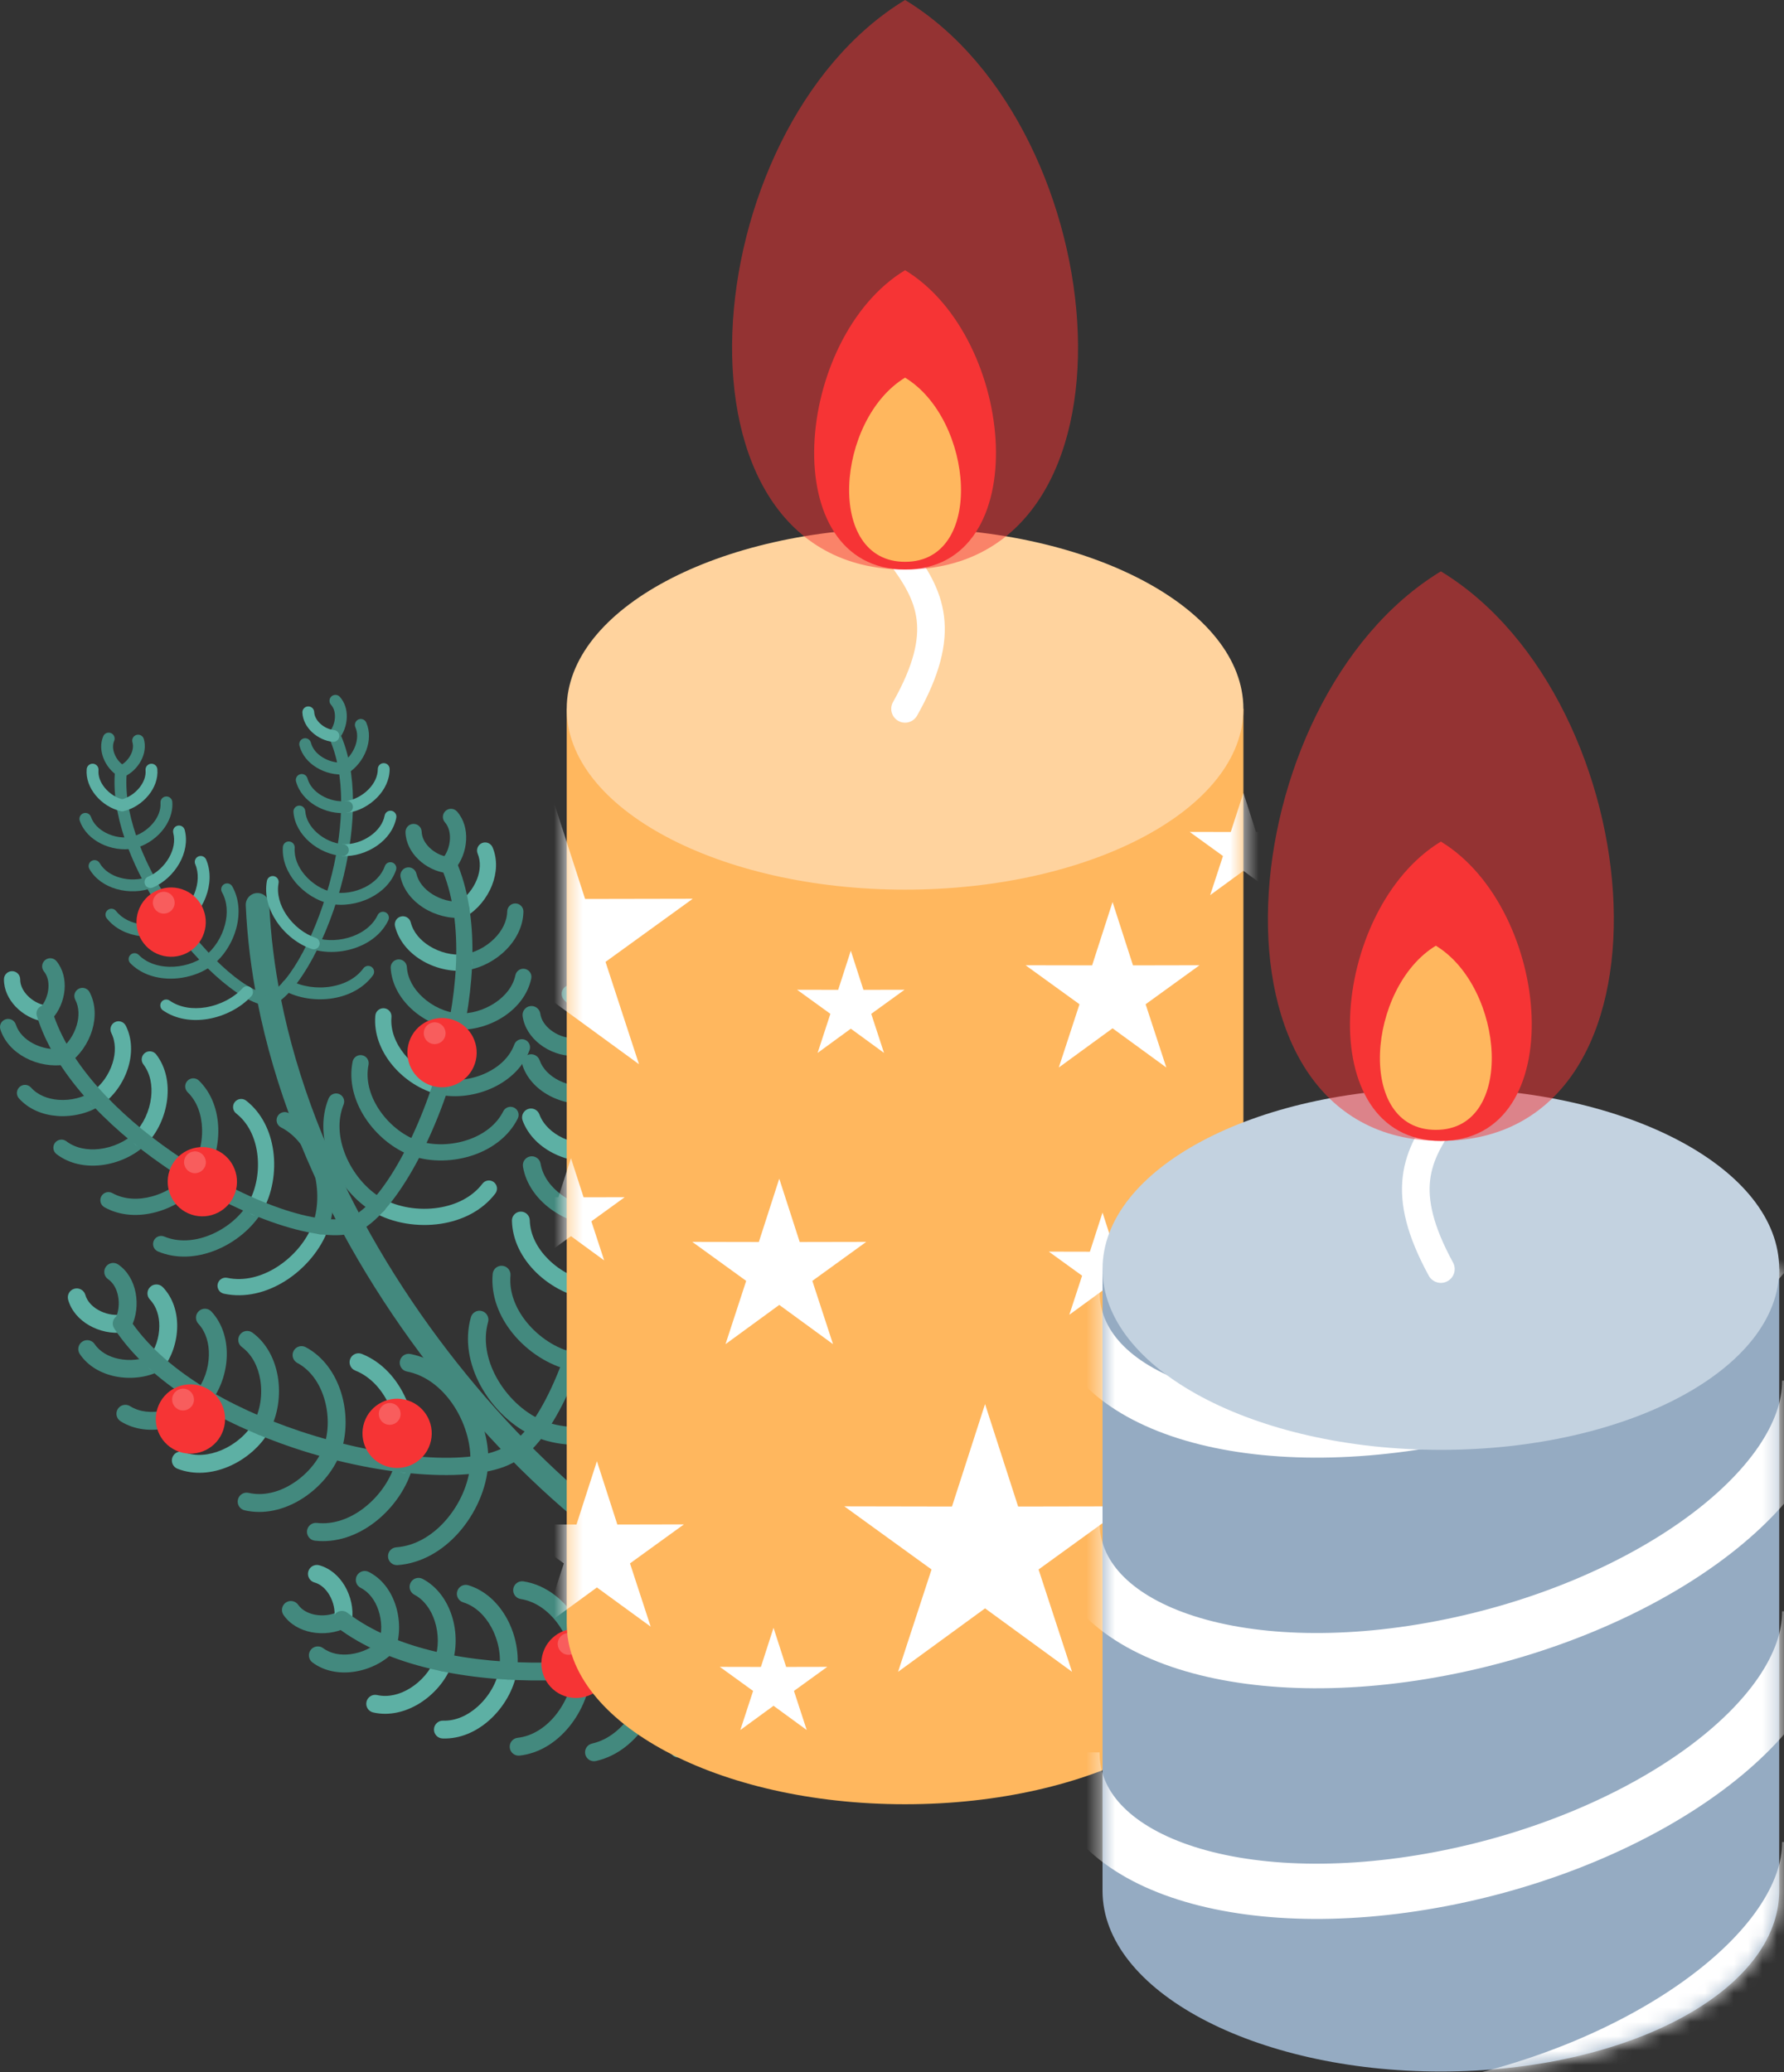 <?xml version="1.0" encoding="UTF-8"?> <svg xmlns="http://www.w3.org/2000/svg" width="124" height="144" viewBox="0 0 124 144" fill="none"><rect x="0" y="0" width="124" height="144" fill="#333333" stroke="none"/><path fill-rule="evenodd" clip-rule="evenodd" d="M57.424 111.631C57.868 111.543 58.299 111.832 58.386 112.276C58.473 112.72 58.185 113.151 57.741 113.238C57.353 113.315 56.942 113.362 56.513 113.382C50.875 113.637 42.346 108.624 34.68 100.56C27.076 92.561 20.255 81.529 17.906 69.662C17.467 67.444 17.184 65.19 17.081 62.915C17.061 62.464 17.41 62.081 17.861 62.061C18.312 62.041 18.695 62.39 18.715 62.841C18.813 65.021 19.087 67.193 19.512 69.344C21.796 80.882 28.446 91.626 35.862 99.428C43.217 107.165 51.255 111.982 56.438 111.748C56.777 111.733 57.106 111.694 57.424 111.631Z" fill="#43897E"></path><path fill-rule="evenodd" clip-rule="evenodd" d="M50.793 112.909C50.921 113.227 50.767 113.59 50.448 113.718C50.129 113.846 49.767 113.692 49.639 113.373C49.181 112.23 48.213 111.149 47.035 110.469C45.993 109.867 44.795 109.587 43.662 109.871C43.329 109.955 42.991 109.754 42.907 109.421C42.823 109.089 43.024 108.75 43.357 108.666C44.83 108.297 46.353 108.642 47.656 109.394C49.07 110.211 50.237 111.519 50.793 112.909Z" fill="#5DB0A4"></path><path fill-rule="evenodd" clip-rule="evenodd" d="M49.851 113.751C49.759 113.42 49.953 113.078 50.283 112.986C50.614 112.894 50.956 113.088 51.047 113.418C51.492 115.003 51.35 116.923 50.662 118.581C50.03 120.106 48.935 121.423 47.406 122.085C47.091 122.22 46.726 122.075 46.591 121.76C46.456 121.445 46.601 121.08 46.916 120.945C48.121 120.423 48.997 119.354 49.515 118.106C50.1 116.698 50.224 115.078 49.851 113.751Z" fill="#5DB0A4"></path><path fill-rule="evenodd" clip-rule="evenodd" d="M44.903 115.346C44.872 115.004 45.124 114.701 45.466 114.67C45.808 114.639 46.111 114.891 46.142 115.233C46.273 116.727 45.823 118.422 44.929 119.789C44.107 121.048 42.904 122.042 41.421 122.378C41.086 122.453 40.754 122.242 40.679 121.907C40.605 121.572 40.815 121.24 41.15 121.165C42.288 120.907 43.231 120.115 43.889 119.107C44.635 117.969 45.011 116.57 44.903 115.346Z" fill="#43897E"></path><path fill-rule="evenodd" clip-rule="evenodd" d="M46.142 115.231C46.175 115.573 45.924 115.876 45.582 115.909C45.24 115.942 44.937 115.69 44.904 115.349C44.791 114.123 44.169 112.812 43.233 111.825C42.405 110.952 41.336 110.342 40.169 110.293C39.826 110.279 39.559 109.99 39.573 109.647C39.587 109.304 39.876 109.037 40.219 109.051C41.736 109.116 43.098 109.879 44.134 110.971C45.257 112.155 46.004 113.74 46.142 115.231Z" fill="#5DB0A4"></path><path fill-rule="evenodd" clip-rule="evenodd" d="M39.844 116.025C39.852 115.682 40.137 115.41 40.481 115.418C40.824 115.426 41.096 115.711 41.088 116.055C41.055 117.41 40.479 118.886 39.539 120.023C38.671 121.074 37.487 121.848 36.12 122C35.779 122.039 35.471 121.794 35.432 121.453C35.393 121.112 35.637 120.804 35.978 120.765C37.001 120.651 37.905 120.051 38.581 119.234C39.347 118.305 39.817 117.111 39.844 116.025Z" fill="#43897E"></path><path fill-rule="evenodd" clip-rule="evenodd" d="M41.087 116.052C41.08 116.395 40.796 116.668 40.453 116.661C40.11 116.654 39.837 116.371 39.844 116.027C39.865 114.941 39.449 113.728 38.723 112.766C38.084 111.919 37.209 111.28 36.194 111.121C35.855 111.068 35.623 110.751 35.676 110.412C35.728 110.073 36.046 109.841 36.385 109.894C37.746 110.106 38.896 110.932 39.717 112.019C40.604 113.196 41.114 114.696 41.087 116.052Z" fill="#43897E"></path><path fill-rule="evenodd" clip-rule="evenodd" d="M34.696 116C34.753 115.662 35.073 115.434 35.411 115.491C35.749 115.548 35.977 115.868 35.92 116.206C35.716 117.4 35.019 118.629 34.045 119.51C33.144 120.324 31.997 120.855 30.764 120.812C30.422 120.801 30.153 120.514 30.164 120.172C30.175 119.83 30.462 119.561 30.804 119.572C31.686 119.602 32.53 119.201 33.211 118.586C33.987 117.886 34.538 116.924 34.696 116Z" fill="#5DB0A4"></path><path fill-rule="evenodd" clip-rule="evenodd" d="M35.92 116.204C35.864 116.542 35.545 116.771 35.208 116.715C34.87 116.66 34.641 116.341 34.697 116.003C34.851 115.076 34.645 113.984 34.143 113.068C33.703 112.266 33.037 111.612 32.193 111.351C31.865 111.25 31.681 110.903 31.782 110.575C31.883 110.247 32.231 110.063 32.558 110.164C33.735 110.528 34.645 111.406 35.231 112.473C35.862 113.624 36.118 115.012 35.92 116.204Z" fill="#43897E"></path><path fill-rule="evenodd" clip-rule="evenodd" d="M30.214 115.31C30.333 114.989 30.691 114.825 31.013 114.944C31.335 115.064 31.498 115.421 31.379 115.743C30.991 116.781 30.153 117.766 29.125 118.393C28.172 118.973 27.046 119.255 25.942 119.005C25.608 118.93 25.397 118.598 25.473 118.263C25.548 117.929 25.88 117.718 26.215 117.794C26.981 117.967 27.785 117.757 28.482 117.333C29.276 116.848 29.92 116.095 30.214 115.31Z" fill="#5DB0A4"></path><path fill-rule="evenodd" clip-rule="evenodd" d="M31.378 115.741C31.26 116.062 30.903 116.227 30.582 116.109C30.261 115.991 30.096 115.634 30.214 115.313C30.503 114.528 30.504 113.535 30.215 112.645C29.963 111.87 29.491 111.187 28.799 110.82C28.496 110.659 28.381 110.283 28.542 109.981C28.703 109.678 29.079 109.563 29.382 109.724C30.383 110.256 31.054 111.204 31.399 112.266C31.77 113.407 31.761 114.699 31.378 115.741Z" fill="#43897E"></path><path fill-rule="evenodd" clip-rule="evenodd" d="M26.431 113.973C26.671 113.728 27.065 113.724 27.31 113.964C27.555 114.204 27.559 114.598 27.319 114.844C26.631 115.547 25.598 116.046 24.539 116.184C23.552 116.313 22.532 116.135 21.719 115.531C21.444 115.326 21.388 114.937 21.593 114.662C21.798 114.387 22.187 114.331 22.462 114.536C22.993 114.931 23.687 115.043 24.373 114.953C25.166 114.849 25.93 114.485 26.431 113.973Z" fill="#43897E"></path><path fill-rule="evenodd" clip-rule="evenodd" d="M27.506 114.557C27.394 114.881 27.04 115.053 26.715 114.941C26.391 114.829 26.219 114.475 26.331 114.15C26.567 113.474 26.554 112.627 26.295 111.873C26.07 111.218 25.66 110.645 25.071 110.345C24.765 110.19 24.643 109.816 24.798 109.511C24.953 109.205 25.327 109.083 25.632 109.238C26.535 109.697 27.147 110.531 27.47 111.471C27.817 112.481 27.83 113.628 27.506 114.557Z" fill="#43897E"></path><path fill-rule="evenodd" clip-rule="evenodd" d="M23.48 112.011C23.786 111.854 24.161 111.975 24.318 112.28C24.475 112.586 24.354 112.961 24.049 113.118C23.365 113.47 22.474 113.586 21.654 113.428C20.886 113.28 20.168 112.892 19.709 112.235C19.513 111.954 19.581 111.566 19.862 111.37C20.143 111.173 20.531 111.242 20.727 111.524C20.986 111.894 21.418 112.117 21.89 112.209C22.442 112.314 23.033 112.241 23.48 112.011Z" fill="#43897E"></path><path fill-rule="evenodd" clip-rule="evenodd" d="M24.473 112.568C24.427 112.908 24.114 113.147 23.774 113.102C23.434 113.056 23.195 112.743 23.24 112.403C23.307 111.905 23.179 111.322 22.893 110.837C22.649 110.423 22.295 110.091 21.861 109.971C21.531 109.88 21.337 109.539 21.427 109.209C21.518 108.879 21.859 108.684 22.189 108.775C22.963 108.989 23.568 109.537 23.965 110.21C24.387 110.928 24.576 111.805 24.473 112.568Z" fill="#5DB0A4"></path><path fill-rule="evenodd" clip-rule="evenodd" d="M51.801 111.787C52.013 111.518 52.402 111.472 52.671 111.683C52.94 111.895 52.987 112.285 52.775 112.553C50.964 114.856 44.591 116.685 37.931 116.778C32.579 116.853 26.996 115.828 23.389 113.061C23.116 112.853 23.064 112.463 23.272 112.19C23.48 111.917 23.87 111.865 24.143 112.074C27.508 114.655 32.805 115.609 37.912 115.538C44.235 115.45 50.197 113.826 51.801 111.787Z" fill="#43897E"></path><path fill-rule="evenodd" clip-rule="evenodd" d="M53.963 109.49C53.628 109.414 53.295 109.623 53.219 109.957C53.143 110.292 53.352 110.625 53.686 110.701C55.29 111.071 57.202 110.84 58.826 110.076C60.32 109.374 61.584 108.218 62.174 106.661C62.295 106.34 62.132 105.982 61.811 105.862C61.49 105.741 61.132 105.904 61.012 106.224C60.547 107.452 59.52 108.378 58.297 108.952C56.918 109.601 55.306 109.801 53.963 109.49Z" fill="#43897E"></path><path fill-rule="evenodd" clip-rule="evenodd" d="M53.684 110.701C54.018 110.779 54.352 110.571 54.429 110.236C54.507 109.902 54.299 109.568 53.964 109.49C52.624 109.174 51.268 108.282 50.319 107.09C49.477 106.033 48.965 104.748 49.092 103.441C49.126 103.1 48.877 102.796 48.536 102.762C48.195 102.728 47.891 102.977 47.857 103.318C47.696 104.976 48.319 106.571 49.347 107.862C50.467 109.268 52.08 110.323 53.684 110.701Z" fill="#43897E"></path><path fill-rule="evenodd" clip-rule="evenodd" d="M55.325 104.473C54.982 104.458 54.691 104.724 54.676 105.067C54.661 105.41 54.927 105.701 55.27 105.716C56.768 105.778 58.44 105.249 59.765 104.292C60.984 103.412 61.921 102.164 62.187 100.667C62.246 100.329 62.02 100.007 61.682 99.948C61.344 99.889 61.022 100.115 60.963 100.453C60.758 101.602 60.011 102.58 59.035 103.286C57.933 104.082 56.553 104.524 55.325 104.473Z" fill="#5DB0A4"></path><path fill-rule="evenodd" clip-rule="evenodd" d="M55.268 105.716C55.611 105.732 55.903 105.467 55.919 105.124C55.935 104.781 55.671 104.49 55.327 104.473C54.097 104.417 52.759 103.858 51.729 102.969C50.818 102.183 50.159 101.143 50.055 99.98C50.026 99.638 49.724 99.385 49.382 99.415C49.04 99.445 48.787 99.746 48.817 100.088C48.952 101.601 49.779 102.925 50.917 103.909C52.154 104.976 53.772 105.647 55.268 105.716Z" fill="#43897E"></path><path fill-rule="evenodd" clip-rule="evenodd" d="M55.767 99.387C55.424 99.411 55.166 99.709 55.19 100.051C55.214 100.394 55.511 100.652 55.854 100.628C57.206 100.532 58.653 99.888 59.745 98.896C60.754 97.98 61.472 96.761 61.56 95.388C61.583 95.046 61.324 94.75 60.982 94.726C60.64 94.703 60.343 94.962 60.32 95.304C60.254 96.331 59.697 97.262 58.912 97.975C58.022 98.785 56.852 99.31 55.767 99.387Z" fill="#43897E"></path><path fill-rule="evenodd" clip-rule="evenodd" d="M55.853 100.628C56.195 100.605 56.455 100.309 56.432 99.966C56.409 99.623 56.113 99.364 55.77 99.387C54.686 99.459 53.455 99.099 52.461 98.419C51.585 97.819 50.905 96.975 50.7 95.969C50.632 95.633 50.304 95.416 49.968 95.485C49.632 95.553 49.415 95.881 49.484 96.217C49.76 97.567 50.638 98.677 51.762 99.446C52.978 100.279 54.5 100.718 55.853 100.628Z" fill="#43897E"></path><path fill-rule="evenodd" clip-rule="evenodd" d="M55.503 94.247C55.168 94.32 54.955 94.65 55.028 94.985C55.1 95.32 55.431 95.533 55.766 95.461C56.95 95.201 58.145 94.448 58.978 93.434C59.75 92.496 60.226 91.326 60.126 90.096C60.099 89.754 59.8 89.499 59.459 89.526C59.117 89.553 58.862 89.852 58.889 90.194C58.96 91.074 58.599 91.936 58.016 92.644C57.353 93.45 56.418 94.046 55.503 94.247Z" fill="#43897E"></path><path fill-rule="evenodd" clip-rule="evenodd" d="M55.764 95.46C56.099 95.389 56.312 95.06 56.241 94.725C56.17 94.39 55.841 94.176 55.506 94.247C54.587 94.444 53.487 94.29 52.549 93.831C51.727 93.429 51.043 92.794 50.743 91.963C50.627 91.64 50.271 91.473 49.949 91.589C49.626 91.705 49.458 92.061 49.574 92.383C49.992 93.542 50.912 94.41 52.006 94.945C53.184 95.522 54.582 95.714 55.764 95.46Z" fill="#5DB0A4"></path><path fill-rule="evenodd" clip-rule="evenodd" d="M54.604 89.802C54.289 89.936 54.142 90.301 54.276 90.617C54.41 90.933 54.776 91.079 55.091 90.945C56.11 90.509 57.055 89.626 57.632 88.57C58.167 87.591 58.396 86.453 58.095 85.362C58.004 85.031 57.663 84.837 57.332 84.928C57.001 85.019 56.807 85.36 56.898 85.691C57.107 86.448 56.935 87.261 56.543 87.977C56.097 88.793 55.376 89.472 54.604 89.802Z" fill="#43897E"></path><path fill-rule="evenodd" clip-rule="evenodd" d="M55.089 90.944C55.404 90.811 55.552 90.447 55.419 90.132C55.286 89.817 54.922 89.669 54.607 89.802C53.836 90.127 52.845 90.174 51.942 89.928C51.156 89.713 50.452 89.273 50.053 88.599C49.878 88.304 49.497 88.207 49.203 88.382C48.909 88.557 48.811 88.938 48.986 89.233C49.563 90.208 50.542 90.834 51.619 91.129C52.776 91.444 54.067 91.376 55.089 90.944Z" fill="#5DB0A4"></path><path fill-rule="evenodd" clip-rule="evenodd" d="M53.092 86.085C52.858 86.336 52.872 86.73 53.124 86.964C53.375 87.198 53.769 87.184 54.003 86.932C54.673 86.213 55.123 85.157 55.212 84.093C55.295 83.101 55.07 82.09 54.429 81.307C54.211 81.042 53.82 81.004 53.555 81.222C53.29 81.44 53.252 81.831 53.47 82.096C53.889 82.608 54.034 83.296 53.976 83.985C53.909 84.78 53.58 85.561 53.092 86.085Z" fill="#43897E"></path><path fill-rule="evenodd" clip-rule="evenodd" d="M53.726 87.132C54.045 87.005 54.2 86.643 54.073 86.325C53.946 86.006 53.584 85.851 53.265 85.978C52.6 86.245 51.754 86.271 50.988 86.048C50.323 85.853 49.731 85.471 49.405 84.896C49.236 84.598 48.857 84.493 48.559 84.662C48.261 84.831 48.156 85.21 48.325 85.508C48.826 86.388 49.687 86.961 50.641 87.24C51.666 87.539 52.814 87.499 53.726 87.132Z" fill="#43897E"></path><path fill-rule="evenodd" clip-rule="evenodd" d="M50.995 83.229C50.852 83.542 50.99 83.911 51.303 84.053C51.616 84.196 51.985 84.058 52.128 83.745C52.448 83.045 52.522 82.15 52.325 81.339C52.141 80.579 51.72 79.88 51.043 79.451C50.753 79.268 50.369 79.355 50.186 79.645C50.003 79.935 50.09 80.319 50.38 80.502C50.762 80.743 51.005 81.164 51.118 81.632C51.25 82.178 51.204 82.772 50.995 83.229Z" fill="#5DB0A4"></path><path fill-rule="evenodd" clip-rule="evenodd" d="M51.598 84.194C51.936 84.133 52.16 83.809 52.099 83.471C52.038 83.133 51.714 82.909 51.376 82.97C50.882 83.061 50.294 82.959 49.795 82.696C49.37 82.472 49.022 82.133 48.882 81.705C48.776 81.379 48.426 81.201 48.1 81.308C47.774 81.414 47.597 81.764 47.703 82.09C47.953 82.853 48.528 83.432 49.22 83.797C49.956 84.186 50.84 84.333 51.598 84.194Z" fill="#43897E"></path><path fill-rule="evenodd" clip-rule="evenodd" d="M52.092 111.529C51.833 111.753 51.805 112.145 52.029 112.403C52.253 112.662 52.644 112.69 52.903 112.466C55.119 110.549 56.649 104.098 56.431 97.441C56.256 92.091 54.972 86.562 52.039 83.088C51.818 82.826 51.426 82.791 51.164 83.012C50.902 83.233 50.868 83.624 51.088 83.887C53.823 87.127 55.024 92.374 55.191 97.479C55.398 103.801 54.054 109.832 52.092 111.529Z" fill="#43897E"></path><path fill-rule="evenodd" clip-rule="evenodd" d="M32.69 101.703C32.712 101.361 33.008 101.101 33.35 101.124C33.692 101.147 33.952 101.442 33.929 101.784C33.826 103.427 33.057 105.192 31.861 106.531C30.761 107.762 29.293 108.644 27.632 108.764C27.29 108.788 26.994 108.53 26.97 108.188C26.946 107.846 27.204 107.55 27.546 107.526C28.856 107.431 30.036 106.711 30.936 105.704C31.952 104.567 32.604 103.079 32.69 101.703Z" fill="#43897E"></path><path fill-rule="evenodd" clip-rule="evenodd" d="M33.93 101.782C33.909 102.124 33.614 102.385 33.272 102.364C32.93 102.343 32.669 102.048 32.69 101.706C32.77 100.332 32.302 98.778 31.432 97.528C30.659 96.419 29.574 95.561 28.286 95.31C27.949 95.245 27.73 94.919 27.795 94.583C27.86 94.246 28.185 94.026 28.522 94.092C30.156 94.411 31.508 95.463 32.451 96.818C33.476 98.289 34.026 100.136 33.93 101.782Z" fill="#43897E"></path><path fill-rule="evenodd" clip-rule="evenodd" d="M27.493 101.576C27.577 101.243 27.914 101.04 28.248 101.124C28.581 101.208 28.784 101.546 28.7 101.879C28.331 103.333 27.346 104.784 26.051 105.78C24.86 106.697 23.396 107.238 21.885 107.066C21.545 107.026 21.301 106.718 21.34 106.377C21.38 106.036 21.688 105.792 22.029 105.832C23.189 105.964 24.34 105.528 25.294 104.793C26.374 103.963 27.19 102.767 27.493 101.576Z" fill="#43897E"></path><path fill-rule="evenodd" clip-rule="evenodd" d="M28.7 101.876C28.618 102.21 28.281 102.413 27.947 102.331C27.614 102.249 27.41 101.912 27.492 101.578C27.789 100.383 27.636 98.941 27.078 97.7C26.585 96.603 25.777 95.675 24.691 95.242C24.372 95.116 24.215 94.755 24.341 94.436C24.467 94.117 24.828 93.96 25.147 94.086C26.558 94.648 27.592 95.819 28.209 97.191C28.88 98.68 29.062 100.423 28.7 101.876Z" fill="#5DB0A4"></path><path fill-rule="evenodd" clip-rule="evenodd" d="M22.493 100.547C22.614 100.226 22.973 100.063 23.294 100.184C23.616 100.305 23.778 100.664 23.657 100.985C23.179 102.253 22.148 103.456 20.885 104.219C19.719 104.924 18.345 105.264 17.005 104.956C16.67 104.881 16.46 104.548 16.536 104.213C16.611 103.878 16.944 103.668 17.279 103.744C18.282 103.974 19.333 103.706 20.241 103.158C21.272 102.535 22.109 101.564 22.493 100.547Z" fill="#43897E"></path><path fill-rule="evenodd" clip-rule="evenodd" d="M23.657 100.983C23.537 101.304 23.179 101.468 22.858 101.349C22.536 101.229 22.373 100.871 22.492 100.55C22.871 99.532 22.878 98.249 22.51 97.102C22.186 96.092 21.571 95.199 20.665 94.714C20.362 94.553 20.248 94.176 20.41 93.874C20.571 93.571 20.947 93.457 21.25 93.619C22.465 94.269 23.277 95.427 23.694 96.724C24.144 98.128 24.13 99.712 23.657 100.983Z" fill="#43897E"></path><path fill-rule="evenodd" clip-rule="evenodd" d="M17.642 98.825C17.807 98.525 18.185 98.415 18.485 98.58C18.785 98.745 18.895 99.123 18.73 99.423C18.143 100.483 17.08 101.413 15.869 101.923C14.749 102.394 13.492 102.517 12.342 102.07C12.022 101.946 11.863 101.587 11.987 101.268C12.111 100.949 12.47 100.789 12.789 100.913C13.612 101.232 14.541 101.133 15.386 100.777C16.35 100.37 17.188 99.645 17.642 98.825Z" fill="#5DB0A4"></path><path fill-rule="evenodd" clip-rule="evenodd" d="M18.73 99.421C18.566 99.722 18.19 99.833 17.889 99.669C17.589 99.505 17.478 99.129 17.642 98.828C18.093 98.003 18.26 96.905 18.088 95.875C17.937 94.973 17.524 94.135 16.813 93.61C16.537 93.407 16.478 93.018 16.681 92.742C16.884 92.466 17.273 92.407 17.549 92.61C18.54 93.342 19.109 94.471 19.31 95.672C19.526 96.967 19.31 98.361 18.73 99.421Z" fill="#43897E"></path><path fill-rule="evenodd" clip-rule="evenodd" d="M13.639 96.694C13.858 96.43 14.25 96.393 14.514 96.613C14.778 96.832 14.814 97.224 14.596 97.487C13.888 98.339 12.771 98.993 11.593 99.244C10.502 99.477 9.346 99.372 8.386 98.771C8.095 98.59 8.006 98.207 8.187 97.916C8.368 97.625 8.751 97.536 9.042 97.718C9.707 98.134 10.536 98.202 11.334 98.031C12.245 97.836 13.102 97.339 13.639 96.694Z" fill="#43897E"></path><path fill-rule="evenodd" clip-rule="evenodd" d="M14.595 97.485C14.377 97.749 13.987 97.787 13.722 97.569C13.458 97.352 13.42 96.961 13.638 96.697C14.17 96.051 14.498 95.115 14.52 94.179C14.538 93.364 14.318 92.563 13.786 91.989C13.553 91.737 13.569 91.344 13.821 91.112C14.073 90.879 14.466 90.895 14.698 91.147C15.468 91.979 15.788 93.096 15.763 94.212C15.735 95.411 15.301 96.628 14.595 97.485Z" fill="#43897E"></path><path fill-rule="evenodd" clip-rule="evenodd" d="M10.509 94.183C10.817 94.031 11.19 94.157 11.342 94.464C11.494 94.772 11.368 95.145 11.06 95.297C10.179 95.734 9.038 95.864 7.994 95.645C7.02 95.441 6.115 94.937 5.548 94.098C5.356 93.814 5.431 93.428 5.716 93.236C6 93.044 6.386 93.119 6.578 93.404C6.949 93.952 7.567 94.287 8.244 94.429C9.025 94.593 9.867 94.501 10.509 94.183Z" fill="#43897E"></path><path fill-rule="evenodd" clip-rule="evenodd" d="M11.331 95.089C11.118 95.358 10.727 95.404 10.458 95.191C10.189 94.978 10.144 94.587 10.356 94.318C10.802 93.757 11.069 92.954 11.073 92.157C11.077 91.464 10.879 90.788 10.422 90.311C10.185 90.064 10.192 89.671 10.44 89.433C10.687 89.195 11.08 89.203 11.318 89.45C12.019 90.181 12.321 91.171 12.316 92.164C12.31 93.232 11.943 94.32 11.331 95.089Z" fill="#5DB0A4"></path><path fill-rule="evenodd" clip-rule="evenodd" d="M8.371 91.357C8.711 91.31 9.026 91.547 9.073 91.888C9.12 92.229 8.883 92.543 8.542 92.59C7.78 92.697 6.901 92.512 6.18 92.092C5.504 91.699 4.954 91.096 4.737 90.324C4.645 89.993 4.837 89.65 5.168 89.558C5.498 89.466 5.841 89.658 5.934 89.989C6.056 90.424 6.39 90.777 6.806 91.019C7.291 91.301 7.873 91.427 8.371 91.357Z" fill="#5DB0A4"></path><path fill-rule="evenodd" clip-rule="evenodd" d="M9.124 92.211C8.969 92.517 8.595 92.64 8.288 92.484C7.982 92.329 7.86 91.955 8.015 91.648C8.243 91.2 8.314 90.608 8.204 90.055C8.111 89.583 7.886 89.153 7.515 88.896C7.233 88.701 7.163 88.315 7.357 88.033C7.551 87.751 7.938 87.681 8.22 87.875C8.88 88.332 9.271 89.049 9.422 89.816C9.585 90.634 9.473 91.524 9.124 92.211Z" fill="#43897E"></path><path fill-rule="evenodd" clip-rule="evenodd" d="M35.179 100.493C35.468 100.309 35.851 100.393 36.035 100.682C36.219 100.971 36.134 101.354 35.846 101.538C33.376 103.114 26.756 102.737 20.44 100.627C15.363 98.931 10.431 96.121 7.94 92.319C7.751 92.032 7.831 91.647 8.117 91.458C8.404 91.269 8.789 91.349 8.978 91.635C11.302 95.182 15.987 97.831 20.832 99.45C26.828 101.453 32.992 101.888 35.179 100.493Z" fill="#43897E"></path><path fill-rule="evenodd" clip-rule="evenodd" d="M37.648 98.69C37.332 98.556 36.967 98.703 36.833 99.019C36.699 99.335 36.846 99.699 37.162 99.833C38.675 100.481 40.598 100.59 42.331 100.125C43.925 99.697 45.374 98.784 46.23 97.355C46.405 97.061 46.309 96.68 46.014 96.504C45.72 96.329 45.339 96.425 45.163 96.72C44.488 97.847 43.314 98.576 42.009 98.926C40.537 99.321 38.915 99.233 37.648 98.69Z" fill="#43897E"></path><path fill-rule="evenodd" clip-rule="evenodd" d="M37.16 99.832C37.475 99.967 37.841 99.822 37.976 99.506C38.111 99.191 37.966 98.825 37.651 98.69C36.388 98.142 35.211 97.025 34.487 95.684C33.845 94.495 33.568 93.14 33.924 91.876C34.017 91.546 33.826 91.203 33.496 91.11C33.166 91.016 32.823 91.208 32.73 91.538C32.279 93.141 32.61 94.821 33.394 96.274C34.246 97.854 35.648 99.177 37.16 99.832Z" fill="#43897E"></path><path fill-rule="evenodd" clip-rule="evenodd" d="M39.875 93.992C39.54 93.917 39.207 94.127 39.131 94.462C39.056 94.797 39.266 95.13 39.601 95.206C41.065 95.532 42.804 95.306 44.277 94.599C45.632 93.948 46.775 92.885 47.302 91.459C47.42 91.137 47.254 90.78 46.932 90.662C46.61 90.544 46.253 90.71 46.136 91.032C45.731 92.127 44.823 92.958 43.738 93.48C42.511 94.069 41.075 94.259 39.875 93.992Z" fill="#5DB0A4"></path><path fill-rule="evenodd" clip-rule="evenodd" d="M39.599 95.206C39.934 95.283 40.267 95.074 40.344 94.739C40.421 94.404 40.212 94.071 39.877 93.994C38.676 93.721 37.458 92.934 36.601 91.877C35.844 90.942 35.379 89.803 35.482 88.639C35.513 88.297 35.261 87.995 34.919 87.963C34.577 87.932 34.275 88.184 34.244 88.526C34.11 90.039 34.689 91.489 35.637 92.658C36.665 93.927 38.139 94.874 39.599 95.206Z" fill="#43897E"></path><path fill-rule="evenodd" clip-rule="evenodd" d="M41.209 89.065C40.867 89.028 40.561 89.275 40.524 89.617C40.487 89.959 40.735 90.265 41.076 90.302C42.424 90.446 43.962 90.068 45.212 89.285C46.367 88.561 47.289 87.488 47.618 86.153C47.701 85.82 47.499 85.483 47.166 85.4C46.833 85.317 46.496 85.519 46.413 85.852C46.167 86.852 45.453 87.669 44.555 88.232C43.534 88.871 42.29 89.181 41.209 89.065Z" fill="#43897E"></path><path fill-rule="evenodd" clip-rule="evenodd" d="M41.073 90.301C41.414 90.339 41.722 90.093 41.76 89.752C41.798 89.411 41.552 89.103 41.211 89.065C40.131 88.945 38.983 88.373 38.125 87.527C37.369 86.782 36.849 85.831 36.824 84.805C36.816 84.462 36.532 84.191 36.189 84.199C35.846 84.207 35.575 84.491 35.583 84.834C35.616 86.212 36.284 87.459 37.255 88.415C38.306 89.45 39.726 90.151 41.073 90.301Z" fill="#5DB0A4"></path><path fill-rule="evenodd" clip-rule="evenodd" d="M41.857 83.958C41.515 83.97 41.247 84.258 41.259 84.601C41.271 84.943 41.559 85.211 41.901 85.199C43.112 85.153 44.421 84.622 45.421 83.771C46.346 82.984 47.022 81.916 47.141 80.689C47.175 80.348 46.926 80.044 46.585 80.01C46.244 79.976 45.94 80.225 45.906 80.566C45.821 81.444 45.313 82.229 44.614 82.824C43.819 83.501 42.793 83.923 41.857 83.958Z" fill="#43897E"></path><path fill-rule="evenodd" clip-rule="evenodd" d="M41.899 85.199C42.241 85.188 42.51 84.902 42.499 84.56C42.488 84.218 42.202 83.949 41.86 83.96C40.92 83.992 39.865 83.645 39.023 83.028C38.285 82.487 37.724 81.741 37.575 80.87C37.518 80.532 37.197 80.304 36.859 80.361C36.521 80.418 36.293 80.739 36.35 81.077C36.557 82.292 37.309 83.308 38.29 84.029C39.349 84.804 40.691 85.239 41.899 85.199Z" fill="#43897E"></path><path fill-rule="evenodd" clip-rule="evenodd" d="M41.757 79.424C41.423 79.501 41.214 79.834 41.29 80.168C41.367 80.502 41.7 80.711 42.034 80.635C43.113 80.386 44.2 79.684 44.955 78.746C45.655 77.877 46.081 76.797 45.977 75.67C45.946 75.329 45.644 75.077 45.303 75.108C44.962 75.139 44.71 75.441 44.741 75.782C44.813 76.563 44.499 77.334 43.988 77.969C43.405 78.695 42.575 79.236 41.757 79.424Z" fill="#43897E"></path><path fill-rule="evenodd" clip-rule="evenodd" d="M42.032 80.635C42.366 80.56 42.576 80.228 42.5 79.894C42.425 79.56 42.093 79.35 41.759 79.426C40.943 79.61 39.959 79.481 39.114 79.079C38.379 78.728 37.763 78.171 37.489 77.437C37.369 77.116 37.011 76.953 36.69 77.073C36.369 77.193 36.206 77.551 36.326 77.872C36.722 78.934 37.575 79.723 38.583 80.203C39.667 80.719 40.95 80.879 42.032 80.635Z" fill="#5DB0A4"></path><path fill-rule="evenodd" clip-rule="evenodd" d="M40.925 75.499C40.65 75.705 40.595 76.095 40.801 76.37C41.007 76.645 41.397 76.7 41.672 76.494C42.459 75.904 43.088 74.944 43.363 73.913C43.62 72.952 43.577 71.917 43.084 71.033C42.916 70.734 42.538 70.627 42.239 70.795C41.94 70.963 41.833 71.341 42.001 71.64C42.323 72.218 42.344 72.921 42.166 73.589C41.96 74.359 41.498 75.07 40.925 75.499Z" fill="#5DB0A4"></path><path fill-rule="evenodd" clip-rule="evenodd" d="M41.364 76.642C41.7 76.573 41.917 76.244 41.848 75.908C41.779 75.572 41.45 75.355 41.114 75.424C40.413 75.57 39.575 75.446 38.861 75.091C38.241 74.782 37.726 74.301 37.506 73.678C37.392 73.355 37.038 73.185 36.715 73.298C36.392 73.412 36.222 73.766 36.335 74.089C36.673 75.044 37.42 75.76 38.309 76.203C39.265 76.679 40.402 76.841 41.364 76.642Z" fill="#43897E"></path><path fill-rule="evenodd" clip-rule="evenodd" d="M39.365 72.318C39.169 72.601 39.24 72.988 39.523 73.184C39.806 73.38 40.193 73.309 40.389 73.026C40.827 72.394 41.058 71.526 41.008 70.693C40.961 69.913 40.67 69.15 40.079 68.608C39.826 68.377 39.433 68.394 39.201 68.647C38.969 68.9 38.987 69.293 39.24 69.525C39.573 69.83 39.738 70.287 39.767 70.767C39.802 71.328 39.652 71.905 39.365 72.318Z" fill="#43897E"></path><path fill-rule="evenodd" clip-rule="evenodd" d="M39.789 73.374C40.132 73.373 40.41 73.094 40.409 72.751C40.408 72.408 40.129 72.13 39.786 72.131C39.283 72.133 38.723 71.929 38.279 71.582C37.9 71.286 37.617 70.892 37.555 70.446C37.508 70.107 37.195 69.87 36.856 69.916C36.517 69.963 36.28 70.276 36.326 70.615C36.437 71.41 36.901 72.082 37.517 72.563C38.173 73.076 39.019 73.377 39.789 73.374Z" fill="#43897E"></path><path fill-rule="evenodd" clip-rule="evenodd" d="M35.446 100.367C35.152 100.542 35.055 100.922 35.229 101.216C35.404 101.51 35.784 101.607 36.079 101.433C38.599 99.938 41.244 93.858 42.206 87.268C42.979 81.971 42.692 76.302 40.419 72.365C40.248 72.067 39.868 71.965 39.571 72.136C39.273 72.307 39.171 72.687 39.342 72.984C41.462 76.657 41.717 82.033 40.979 87.087C40.066 93.344 37.677 99.043 35.446 100.367Z" fill="#43897E"></path><path fill-rule="evenodd" clip-rule="evenodd" d="M21.753 85.029C21.859 84.736 22.182 84.585 22.475 84.691C22.767 84.797 22.919 85.12 22.813 85.413C22.308 86.818 21.192 88.163 19.812 89.026C18.542 89.821 17.04 90.218 15.562 89.902C15.258 89.837 15.065 89.537 15.13 89.233C15.196 88.929 15.495 88.736 15.799 88.801C16.964 89.05 18.174 88.72 19.214 88.07C20.386 87.338 21.33 86.206 21.753 85.029Z" fill="#5DB0A4"></path><path fill-rule="evenodd" clip-rule="evenodd" d="M22.813 85.411C22.708 85.704 22.386 85.857 22.092 85.752C21.799 85.647 21.646 85.324 21.751 85.031C22.168 83.854 22.154 82.381 21.711 81.072C21.318 79.91 20.59 78.889 19.53 78.344C19.253 78.202 19.144 77.863 19.286 77.586C19.428 77.309 19.767 77.2 20.044 77.342C21.387 78.034 22.299 79.292 22.778 80.71C23.301 82.253 23.313 84.001 22.813 85.411Z" fill="#43897E"></path><path fill-rule="evenodd" clip-rule="evenodd" d="M17.257 83.604C17.414 83.335 17.76 83.244 18.029 83.401C18.298 83.558 18.389 83.904 18.232 84.173C17.543 85.346 16.318 86.362 14.938 86.902C13.668 87.399 12.256 87.502 10.983 86.97C10.697 86.849 10.562 86.519 10.683 86.232C10.804 85.945 11.134 85.811 11.421 85.932C12.398 86.34 13.512 86.251 14.529 85.852C15.678 85.402 16.692 84.565 17.257 83.604Z" fill="#43897E"></path><path fill-rule="evenodd" clip-rule="evenodd" d="M18.233 84.171C18.077 84.441 17.732 84.533 17.462 84.377C17.192 84.221 17.1 83.876 17.256 83.606C17.817 82.64 18.048 81.345 17.876 80.123C17.724 79.042 17.254 78.029 16.418 77.378C16.172 77.188 16.127 76.833 16.317 76.587C16.508 76.341 16.862 76.296 17.108 76.486C18.195 77.332 18.8 78.613 18.991 79.965C19.198 81.432 18.915 82.996 18.233 84.171Z" fill="#5DB0A4"></path><path fill-rule="evenodd" clip-rule="evenodd" d="M13.16 81.444C13.347 81.194 13.701 81.143 13.95 81.33C14.199 81.516 14.25 81.87 14.064 82.12C13.327 83.104 12.125 83.892 10.832 84.237C9.637 84.556 8.355 84.505 7.265 83.898C6.993 83.748 6.894 83.405 7.044 83.132C7.194 82.86 7.537 82.761 7.81 82.911C8.626 83.365 9.61 83.397 10.539 83.149C11.594 82.868 12.569 82.233 13.16 81.444Z" fill="#43897E"></path><path fill-rule="evenodd" clip-rule="evenodd" d="M14.065 82.118C13.88 82.368 13.526 82.42 13.276 82.235C13.026 82.049 12.974 81.696 13.159 81.446C13.746 80.655 14.077 79.539 14.046 78.446C14.019 77.484 13.709 76.55 13.042 75.9C12.82 75.683 12.815 75.326 13.032 75.104C13.249 74.881 13.605 74.877 13.828 75.094C14.722 75.967 15.137 77.182 15.172 78.418C15.211 79.754 14.798 81.13 14.065 82.118Z" fill="#43897E"></path><path fill-rule="evenodd" clip-rule="evenodd" d="M9.369 78.717C9.589 78.497 9.945 78.497 10.165 78.717C10.385 78.937 10.385 79.294 10.165 79.514C9.386 80.289 8.224 80.831 7.041 80.969C5.946 81.097 4.82 80.885 3.931 80.205C3.684 80.017 3.636 79.663 3.824 79.416C4.012 79.169 4.366 79.121 4.613 79.309C5.249 79.795 6.084 79.943 6.911 79.847C7.852 79.737 8.767 79.316 9.369 78.717Z" fill="#43897E"></path><path fill-rule="evenodd" clip-rule="evenodd" d="M10.166 79.512C9.947 79.732 9.591 79.734 9.371 79.515C9.15 79.296 9.149 78.94 9.368 78.72C9.97 78.115 10.392 77.201 10.503 76.26C10.6 75.436 10.452 74.602 9.965 73.964C9.776 73.717 9.823 73.363 10.07 73.174C10.317 72.985 10.671 73.032 10.86 73.279C11.539 74.167 11.749 75.295 11.62 76.392C11.481 77.575 10.94 78.735 10.166 79.512Z" fill="#5DB0A4"></path><path fill-rule="evenodd" clip-rule="evenodd" d="M6.42 75.848C6.678 75.673 7.028 75.741 7.203 75.998C7.378 76.255 7.31 76.606 7.053 76.781C6.22 77.344 5.082 77.631 3.993 77.553C2.983 77.48 2.003 77.096 1.318 76.33C1.11 76.099 1.13 75.743 1.361 75.535C1.593 75.327 1.949 75.347 2.156 75.578C2.63 76.109 3.336 76.377 4.074 76.43C4.917 76.491 5.789 76.274 6.42 75.848Z" fill="#43897E"></path><path fill-rule="evenodd" clip-rule="evenodd" d="M7.053 76.779C6.797 76.954 6.447 76.888 6.271 76.632C6.096 76.375 6.162 76.025 6.418 75.85C7.045 75.422 7.568 74.689 7.823 73.879C8.045 73.174 8.055 72.421 7.737 71.785C7.598 71.507 7.711 71.168 7.989 71.029C8.267 70.89 8.605 71.003 8.744 71.281C9.204 72.201 9.201 73.255 8.897 74.221C8.571 75.26 7.885 76.211 7.053 76.779Z" fill="#5DB0A4"></path><path fill-rule="evenodd" clip-rule="evenodd" d="M4.328 72.869C4.634 72.814 4.928 73.018 4.983 73.325C5.038 73.632 4.834 73.925 4.527 73.98C3.649 74.138 2.622 73.962 1.768 73.508C0.971 73.084 0.31 72.416 0.027 71.542C-0.068 71.246 0.095 70.928 0.391 70.833C0.687 70.738 1.005 70.901 1.1 71.197C1.285 71.768 1.739 72.217 2.293 72.511C2.931 72.851 3.688 72.984 4.328 72.869Z" fill="#43897E"></path><path fill-rule="evenodd" clip-rule="evenodd" d="M4.815 73.867C4.562 74.048 4.209 73.988 4.029 73.735C3.848 73.481 3.908 73.129 4.161 72.949C4.691 72.573 5.127 71.941 5.332 71.247C5.511 70.644 5.509 70.005 5.231 69.473C5.087 69.198 5.193 68.857 5.468 68.713C5.743 68.569 6.084 68.675 6.228 68.95C6.653 69.764 6.667 70.703 6.411 71.567C6.137 72.496 5.542 73.351 4.815 73.867Z" fill="#43897E"></path><path fill-rule="evenodd" clip-rule="evenodd" d="M3.179 69.866C3.488 69.911 3.701 70.197 3.657 70.506C3.612 70.814 3.326 71.028 3.017 70.984C2.326 70.884 1.607 70.501 1.085 69.953C0.596 69.439 0.269 68.775 0.275 68.048C0.278 67.737 0.532 67.487 0.844 67.489C1.155 67.492 1.405 67.746 1.403 68.058C1.4 68.468 1.601 68.86 1.902 69.176C2.252 69.545 2.728 69.801 3.179 69.866Z" fill="#5DB0A4"></path><path fill-rule="evenodd" clip-rule="evenodd" d="M3.619 70.801C3.406 71.028 3.049 71.04 2.822 70.828C2.595 70.615 2.583 70.259 2.795 70.031C3.107 69.699 3.318 69.2 3.363 68.691C3.401 68.256 3.314 67.825 3.056 67.508C2.859 67.267 2.896 66.913 3.137 66.716C3.378 66.52 3.732 66.556 3.929 66.797C4.388 67.362 4.548 68.086 4.486 68.792C4.419 69.544 4.097 70.291 3.619 70.801Z" fill="#43897E"></path><path fill-rule="evenodd" clip-rule="evenodd" d="M24.228 84.604C24.526 84.516 24.839 84.687 24.926 84.985C25.013 85.283 24.843 85.596 24.545 85.683C21.994 86.432 16.322 84.43 11.351 80.994C7.356 78.233 3.769 74.538 2.56 70.594C2.468 70.296 2.635 69.981 2.932 69.889C3.23 69.797 3.545 69.964 3.637 70.261C4.765 73.939 8.178 77.432 11.99 80.067C16.708 83.33 21.969 85.267 24.228 84.604Z" fill="#43897E"></path><path fill-rule="evenodd" clip-rule="evenodd" d="M26.557 83.279C26.286 83.126 25.942 83.222 25.79 83.493C25.638 83.764 25.733 84.108 26.005 84.26C27.304 84.997 29.027 85.288 30.637 85.043C32.118 84.818 33.516 84.139 34.431 82.937C34.619 82.689 34.57 82.336 34.322 82.148C34.074 81.96 33.721 82.009 33.533 82.257C32.811 83.205 31.679 83.745 30.467 83.929C29.099 84.138 27.645 83.896 26.557 83.279Z" fill="#5DB0A4"></path><path fill-rule="evenodd" clip-rule="evenodd" d="M26.002 84.26C26.273 84.414 26.617 84.319 26.77 84.049C26.924 83.778 26.829 83.434 26.558 83.28C25.475 82.659 24.525 81.533 24.007 80.252C23.547 79.115 23.434 77.865 23.882 76.761C23.999 76.473 23.861 76.145 23.573 76.027C23.285 75.91 22.957 76.048 22.839 76.336C22.272 77.736 22.401 79.285 22.962 80.673C23.574 82.183 24.704 83.517 26.002 84.26Z" fill="#43897E"></path><path fill-rule="evenodd" clip-rule="evenodd" d="M29.037 79.267C28.742 79.165 28.421 79.322 28.319 79.616C28.217 79.911 28.373 80.232 28.668 80.334C29.955 80.774 31.546 80.746 32.945 80.256C34.232 79.805 35.37 78.962 35.988 77.729C36.127 77.45 36.013 77.112 35.735 76.974C35.456 76.835 35.118 76.949 34.98 77.227C34.505 78.174 33.603 78.832 32.572 79.193C31.406 79.6 30.092 79.628 29.037 79.267Z" fill="#43897E"></path><path fill-rule="evenodd" clip-rule="evenodd" d="M28.667 80.333C28.961 80.436 29.283 80.281 29.386 79.987C29.489 79.693 29.334 79.371 29.04 79.268C27.985 78.902 26.965 78.07 26.299 77.03C25.71 76.111 25.405 75.037 25.615 73.998C25.677 73.693 25.481 73.395 25.176 73.333C24.871 73.27 24.573 73.467 24.51 73.772C24.237 75.122 24.614 76.488 25.351 77.637C26.15 78.885 27.383 79.887 28.667 80.333Z" fill="#43897E"></path><path fill-rule="evenodd" clip-rule="evenodd" d="M30.735 74.958C30.431 74.891 30.13 75.082 30.062 75.387C29.995 75.691 30.187 75.992 30.491 76.06C31.692 76.325 33.117 76.139 34.322 75.558C35.436 75.021 36.375 74.147 36.806 72.976C36.915 72.684 36.766 72.36 36.474 72.251C36.182 72.143 35.858 72.291 35.749 72.583C35.427 73.459 34.702 74.125 33.835 74.543C32.851 75.016 31.697 75.171 30.735 74.958Z" fill="#43897E"></path><path fill-rule="evenodd" clip-rule="evenodd" d="M30.488 76.059C30.792 76.128 31.094 75.937 31.162 75.633C31.231 75.329 31.04 75.027 30.736 74.959C29.775 74.742 28.797 74.111 28.108 73.262C27.501 72.515 27.128 71.605 27.209 70.677C27.236 70.367 27.007 70.094 26.698 70.066C26.388 70.039 26.115 70.268 26.087 70.578C25.978 71.824 26.456 73.015 27.235 73.975C28.078 75.013 29.289 75.788 30.488 76.059Z" fill="#5DB0A4"></path><path fill-rule="evenodd" clip-rule="evenodd" d="M31.832 70.418C31.522 70.395 31.251 70.627 31.228 70.937C31.205 71.247 31.437 71.518 31.747 71.541C32.843 71.621 34.077 71.274 35.065 70.607C35.978 69.99 36.694 69.095 36.925 68.001C36.99 67.697 36.795 67.398 36.492 67.333C36.188 67.268 35.889 67.463 35.824 67.767C35.659 68.551 35.122 69.207 34.433 69.673C33.647 70.203 32.679 70.48 31.832 70.418Z" fill="#43897E"></path><path fill-rule="evenodd" clip-rule="evenodd" d="M31.745 71.541C32.055 71.566 32.326 71.334 32.35 71.025C32.375 70.715 32.143 70.444 31.834 70.42C30.983 70.354 30.067 69.936 29.37 69.294C28.759 68.732 28.328 68.003 28.281 67.203C28.263 66.892 27.997 66.655 27.687 66.672C27.376 66.69 27.139 66.956 27.156 67.266C27.221 68.382 27.796 69.374 28.609 70.122C29.486 70.929 30.652 71.456 31.745 71.541Z" fill="#43897E"></path><path fill-rule="evenodd" clip-rule="evenodd" d="M32.197 66.32C31.888 66.355 31.666 66.635 31.702 66.944C31.737 67.253 32.017 67.475 32.326 67.439C33.324 67.323 34.375 66.799 35.15 66.029C35.868 65.315 36.361 64.385 36.381 63.358C36.388 63.047 36.141 62.79 35.83 62.783C35.519 62.776 35.262 63.023 35.255 63.334C35.241 64.046 34.881 64.709 34.357 65.23C33.757 65.828 32.953 66.233 32.197 66.32Z" fill="#43897E"></path><path fill-rule="evenodd" clip-rule="evenodd" d="M32.324 67.439C32.633 67.405 32.855 67.127 32.821 66.818C32.787 66.509 32.508 66.287 32.2 66.321C31.446 66.405 30.572 66.19 29.85 65.742C29.222 65.352 28.723 64.788 28.55 64.099C28.474 63.797 28.168 63.614 27.867 63.69C27.565 63.766 27.382 64.072 27.458 64.374C27.709 65.371 28.398 66.169 29.259 66.703C30.183 67.277 31.324 67.551 32.324 67.439Z" fill="#5DB0A4"></path><path fill-rule="evenodd" clip-rule="evenodd" d="M31.842 62.698C31.574 62.856 31.485 63.202 31.643 63.47C31.801 63.738 32.147 63.827 32.416 63.669C33.185 63.216 33.849 62.414 34.201 61.512C34.529 60.671 34.594 59.734 34.239 58.887C34.118 58.6 33.787 58.466 33.501 58.587C33.214 58.708 33.08 59.039 33.201 59.325C33.433 59.878 33.382 60.514 33.154 61.099C32.889 61.773 32.401 62.368 31.842 62.698Z" fill="#5DB0A4"></path><path fill-rule="evenodd" clip-rule="evenodd" d="M32.123 63.772C32.433 63.744 32.661 63.469 32.633 63.159C32.605 62.849 32.33 62.62 32.02 62.649C31.373 62.71 30.63 62.514 30.022 62.122C29.494 61.781 29.078 61.296 28.942 60.712C28.872 60.409 28.569 60.22 28.266 60.29C27.963 60.36 27.774 60.662 27.844 60.966C28.053 61.861 28.654 62.581 29.412 63.07C30.226 63.594 31.235 63.855 32.123 63.772Z" fill="#43897E"></path><path fill-rule="evenodd" clip-rule="evenodd" d="M30.755 59.672C30.55 59.907 30.575 60.264 30.81 60.469C31.045 60.674 31.402 60.649 31.606 60.414C32.065 59.888 32.36 59.129 32.399 58.372C32.435 57.664 32.25 56.947 31.771 56.399C31.566 56.165 31.21 56.141 30.976 56.346C30.742 56.551 30.718 56.907 30.923 57.141C31.192 57.449 31.295 57.878 31.273 58.314C31.248 58.824 31.055 59.328 30.755 59.672Z" fill="#43897E"></path><path fill-rule="evenodd" clip-rule="evenodd" d="M31.03 60.667C31.34 60.701 31.618 60.477 31.652 60.168C31.686 59.859 31.462 59.58 31.153 59.546C30.7 59.497 30.214 59.257 29.849 58.9C29.537 58.595 29.322 58.211 29.31 57.802C29.302 57.492 29.043 57.246 28.733 57.254C28.422 57.262 28.177 57.521 28.185 57.831C28.205 58.559 28.556 59.212 29.063 59.707C29.604 60.236 30.336 60.593 31.03 60.667Z" fill="#43897E"></path><path fill-rule="evenodd" clip-rule="evenodd" d="M24.403 84.569C24.12 84.697 23.994 85.03 24.122 85.313C24.25 85.596 24.583 85.722 24.866 85.594C27.289 84.499 30.284 79.283 31.813 73.437C33.042 68.738 33.352 63.598 31.699 59.82C31.575 59.535 31.243 59.404 30.957 59.528C30.671 59.652 30.541 59.984 30.665 60.27C32.208 63.794 31.897 68.668 30.725 73.151C29.274 78.701 26.548 83.6 24.403 84.569Z" fill="#43897E"></path><path fill-rule="evenodd" clip-rule="evenodd" d="M18.654 69.079C18.88 69.104 19.042 69.307 19.017 69.533C18.992 69.758 18.788 69.921 18.563 69.896C16.632 69.681 13.373 66.732 10.992 63.014C9.078 60.026 7.703 56.524 7.999 53.524C8.021 53.298 8.222 53.132 8.449 53.154C8.675 53.176 8.841 53.377 8.819 53.604C8.542 56.402 9.857 59.718 11.683 62.57C13.945 66.099 16.945 68.889 18.654 69.079Z" fill="#43897E"></path><path fill-rule="evenodd" clip-rule="evenodd" d="M16.866 68.668C17.02 68.501 17.281 68.49 17.448 68.644C17.615 68.798 17.626 69.058 17.472 69.226C16.735 70.031 15.604 70.622 14.43 70.815C13.35 70.992 12.226 70.836 11.318 70.207C11.132 70.077 11.086 69.821 11.216 69.634C11.346 69.448 11.603 69.402 11.789 69.532C12.504 70.028 13.413 70.148 14.297 70.003C15.293 69.839 16.249 69.342 16.866 68.668Z" fill="#5DB0A4"></path><path fill-rule="evenodd" clip-rule="evenodd" d="M14.237 66.439C14.419 66.302 14.678 66.338 14.815 66.52C14.952 66.702 14.916 66.96 14.734 67.097C13.939 67.694 12.827 68.033 11.744 68.008C10.748 67.985 9.767 67.656 9.059 66.938C8.9 66.776 8.902 66.515 9.065 66.356C9.228 66.197 9.488 66.199 9.647 66.362C10.19 66.913 10.966 67.166 11.764 67.185C12.666 67.205 13.586 66.928 14.237 66.439Z" fill="#43897E"></path><path fill-rule="evenodd" clip-rule="evenodd" d="M14.736 67.096C14.555 67.234 14.296 67.199 14.158 67.017C14.02 66.836 14.055 66.577 14.237 66.439C14.888 65.946 15.409 65.138 15.637 64.266C15.839 63.494 15.809 62.679 15.428 62.004C15.316 61.806 15.385 61.554 15.583 61.442C15.781 61.33 16.032 61.399 16.144 61.597C16.638 62.474 16.685 63.508 16.432 64.473C16.159 65.522 15.527 66.497 14.736 67.096Z" fill="#43897E"></path><path fill-rule="evenodd" clip-rule="evenodd" d="M12.086 63.827C12.282 63.711 12.535 63.777 12.651 63.973C12.766 64.169 12.701 64.422 12.505 64.537C11.731 64.992 10.698 65.185 9.729 65.052C8.833 64.93 7.984 64.534 7.42 63.818C7.279 63.64 7.309 63.381 7.487 63.239C7.665 63.098 7.924 63.128 8.065 63.306C8.487 63.842 9.141 64.141 9.838 64.236C10.628 64.345 11.464 64.192 12.086 63.827Z" fill="#43897E"></path><path fill-rule="evenodd" clip-rule="evenodd" d="M12.505 64.537C12.309 64.653 12.056 64.589 11.94 64.393C11.824 64.197 11.888 63.945 12.084 63.828C12.703 63.46 13.241 62.802 13.528 62.056C13.781 61.4 13.836 60.683 13.57 60.056C13.481 59.847 13.579 59.605 13.788 59.516C13.997 59.427 14.239 59.525 14.328 59.734C14.684 60.575 14.621 61.511 14.297 62.353C13.944 63.266 13.278 64.078 12.505 64.537Z" fill="#5DB0A4"></path><path fill-rule="evenodd" clip-rule="evenodd" d="M10.299 60.92C10.509 60.834 10.75 60.934 10.836 61.145C10.922 61.355 10.822 61.596 10.612 61.682C9.868 61.985 8.932 62.022 8.096 61.781C7.322 61.558 6.622 61.098 6.215 60.389C6.102 60.192 6.169 59.94 6.366 59.827C6.563 59.713 6.814 59.781 6.928 59.978C7.219 60.485 7.741 60.821 8.325 60.989C8.989 61.18 9.724 61.154 10.299 60.92Z" fill="#43897E"></path><path fill-rule="evenodd" clip-rule="evenodd" d="M10.613 61.68C10.403 61.767 10.163 61.668 10.076 61.458C9.989 61.249 10.088 61.008 10.298 60.921C10.874 60.683 11.417 60.186 11.757 59.583C12.055 59.055 12.19 58.451 12.042 57.884C11.984 57.664 12.115 57.439 12.335 57.381C12.555 57.323 12.78 57.454 12.838 57.674C13.045 58.464 12.868 59.284 12.472 59.987C12.045 60.745 11.353 61.375 10.613 61.68Z" fill="#5DB0A4"></path><path fill-rule="evenodd" clip-rule="evenodd" d="M9.12 58.154C9.343 58.109 9.56 58.253 9.605 58.476C9.65 58.699 9.506 58.916 9.283 58.961C8.563 59.106 7.715 58.979 7.003 58.618C6.343 58.284 5.791 57.748 5.545 57.039C5.47 56.824 5.584 56.59 5.798 56.515C6.013 56.44 6.247 56.554 6.322 56.768C6.492 57.259 6.892 57.639 7.374 57.883C7.926 58.164 8.575 58.263 9.12 58.154Z" fill="#43897E"></path><path fill-rule="evenodd" clip-rule="evenodd" d="M9.285 58.96C9.063 59.006 8.846 58.862 8.8 58.64C8.754 58.418 8.897 58.2 9.12 58.154C9.663 58.042 10.222 57.696 10.623 57.222C10.972 56.809 11.191 56.305 11.156 55.787C11.141 55.56 11.312 55.364 11.539 55.349C11.766 55.334 11.962 55.505 11.977 55.732C12.028 56.482 11.729 57.191 11.251 57.757C10.736 58.365 10.005 58.812 9.285 58.96Z" fill="#43897E"></path><path fill-rule="evenodd" clip-rule="evenodd" d="M8.55 55.556C8.772 55.605 8.912 55.826 8.863 56.048C8.814 56.27 8.593 56.41 8.371 56.361C7.735 56.22 7.092 55.812 6.644 55.264C6.226 54.754 5.969 54.117 6.025 53.448C6.045 53.221 6.244 53.054 6.471 53.073C6.698 53.093 6.865 53.292 6.846 53.519C6.809 53.956 6.989 54.386 7.279 54.741C7.614 55.15 8.087 55.453 8.55 55.556Z" fill="#5DB0A4"></path><path fill-rule="evenodd" clip-rule="evenodd" d="M8.597 56.366C8.375 56.416 8.154 56.277 8.104 56.055C8.054 55.833 8.193 55.612 8.415 55.562C8.879 55.458 9.351 55.155 9.685 54.745C9.975 54.389 10.155 53.958 10.117 53.521C10.097 53.294 10.265 53.095 10.491 53.075C10.717 53.055 10.917 53.223 10.937 53.449C10.994 54.118 10.739 54.755 10.322 55.265C9.875 55.815 9.234 56.223 8.597 56.366Z" fill="#5DB0A4"></path><path fill-rule="evenodd" clip-rule="evenodd" d="M8.623 53.208C8.818 53.325 8.881 53.579 8.764 53.774C8.647 53.969 8.393 54.033 8.198 53.916C7.76 53.654 7.384 53.193 7.186 52.676C7.001 52.192 6.968 51.652 7.177 51.163C7.267 50.954 7.509 50.857 7.718 50.947C7.927 51.037 8.024 51.279 7.934 51.488C7.816 51.763 7.841 52.084 7.955 52.382C8.089 52.729 8.337 53.037 8.623 53.208Z" fill="#43897E"></path><path fill-rule="evenodd" clip-rule="evenodd" d="M8.656 53.962C8.448 54.054 8.204 53.962 8.111 53.755C8.018 53.547 8.11 53.303 8.318 53.209C8.622 53.074 8.905 52.797 9.079 52.467C9.227 52.184 9.29 51.868 9.206 51.583C9.142 51.364 9.266 51.136 9.484 51.072C9.702 51.008 9.931 51.132 9.995 51.349C10.145 51.859 10.049 52.392 9.808 52.852C9.55 53.34 9.122 53.752 8.656 53.962Z" fill="#43897E"></path><path fill-rule="evenodd" clip-rule="evenodd" d="M18.623 69.105C18.418 69.203 18.331 69.448 18.428 69.653C18.525 69.858 18.77 69.945 18.976 69.848C20.731 69.015 22.848 65.163 23.885 60.871C24.718 57.422 24.875 53.662 23.614 50.924C23.519 50.717 23.275 50.626 23.068 50.721C22.861 50.816 22.77 51.06 22.865 51.267C24.04 53.821 23.88 57.385 23.086 60.677C22.1 64.751 20.176 68.367 18.623 69.105Z" fill="#43897E"></path><path fill-rule="evenodd" clip-rule="evenodd" d="M20.178 68.133C19.978 68.025 19.728 68.1 19.62 68.3C19.512 68.5 19.587 68.75 19.787 68.858C20.746 69.378 22.009 69.567 23.181 69.366C24.26 69.181 25.272 68.666 25.924 67.775C26.058 67.591 26.017 67.334 25.834 67.2C25.65 67.067 25.393 67.107 25.259 67.29C24.745 67.993 23.925 68.403 23.042 68.554C22.047 68.725 20.982 68.568 20.178 68.133Z" fill="#43897E"></path><path fill-rule="evenodd" clip-rule="evenodd" d="M21.935 65.167C21.718 65.097 21.486 65.215 21.415 65.432C21.345 65.648 21.463 65.881 21.68 65.952C22.627 66.256 23.788 66.214 24.804 65.836C25.738 65.489 26.558 64.857 26.992 63.948C27.089 63.743 27.002 63.497 26.796 63.4C26.59 63.303 26.345 63.39 26.248 63.596C25.914 64.294 25.264 64.787 24.515 65.065C23.671 65.379 22.711 65.417 21.935 65.167Z" fill="#43897E"></path><path fill-rule="evenodd" clip-rule="evenodd" d="M21.679 65.951C21.895 66.022 22.128 65.904 22.199 65.688C22.27 65.472 22.152 65.239 21.936 65.168C21.16 64.915 20.404 64.321 19.903 63.571C19.46 62.908 19.223 62.127 19.362 61.365C19.403 61.141 19.256 60.926 19.032 60.885C18.808 60.844 18.593 60.992 18.552 61.215C18.371 62.205 18.665 63.198 19.219 64.028C19.82 64.928 20.736 65.643 21.679 65.951Z" fill="#5DB0A4"></path><path fill-rule="evenodd" clip-rule="evenodd" d="M23.116 61.996C22.893 61.951 22.675 62.095 22.63 62.319C22.585 62.542 22.73 62.76 22.953 62.805C23.834 62.982 24.872 62.827 25.745 62.386C26.552 61.978 27.226 61.327 27.525 60.465C27.6 60.25 27.487 60.015 27.272 59.94C27.057 59.865 26.822 59.978 26.747 60.192C26.523 60.837 26.003 61.333 25.375 61.65C24.663 62.01 23.823 62.138 23.116 61.996Z" fill="#43897E"></path><path fill-rule="evenodd" clip-rule="evenodd" d="M22.951 62.804C23.174 62.85 23.392 62.706 23.438 62.483C23.484 62.26 23.34 62.042 23.117 61.997C22.412 61.851 21.689 61.404 21.174 60.794C20.72 60.256 20.435 59.597 20.482 58.917C20.498 58.69 20.327 58.494 20.1 58.478C19.873 58.462 19.677 58.633 19.661 58.86C19.599 59.771 19.964 60.635 20.546 61.326C21.176 62.073 22.071 62.622 22.951 62.804Z" fill="#43897E"></path><path fill-rule="evenodd" clip-rule="evenodd" d="M23.856 58.665C23.629 58.652 23.435 58.826 23.422 59.052C23.409 59.279 23.583 59.474 23.81 59.486C24.612 59.529 25.509 59.259 26.221 58.758C26.88 58.295 27.391 57.631 27.544 56.828C27.587 56.605 27.441 56.389 27.218 56.346C26.995 56.303 26.779 56.449 26.736 56.672C26.626 57.247 26.243 57.734 25.746 58.083C25.178 58.482 24.476 58.698 23.856 58.665Z" fill="#5DB0A4"></path><path fill-rule="evenodd" clip-rule="evenodd" d="M23.808 59.486C24.034 59.5 24.229 59.327 24.243 59.101C24.257 58.874 24.084 58.68 23.858 58.666C23.236 58.63 22.56 58.337 22.042 57.878C21.588 57.476 21.263 56.949 21.218 56.365C21.201 56.139 21.003 55.969 20.777 55.986C20.55 56.003 20.38 56.201 20.397 56.428C20.459 57.242 20.894 57.96 21.498 58.495C22.148 59.07 23.008 59.439 23.808 59.486Z" fill="#43897E"></path><path fill-rule="evenodd" clip-rule="evenodd" d="M24.066 55.666C23.841 55.696 23.682 55.904 23.713 56.129C23.743 56.354 23.95 56.512 24.176 56.482C24.904 56.384 25.664 55.987 26.22 55.413C26.735 54.882 27.082 54.195 27.083 53.445C27.083 53.218 26.9 53.033 26.672 53.033C26.445 53.032 26.26 53.216 26.26 53.443C26.259 53.964 26.006 54.453 25.629 54.841C25.198 55.285 24.617 55.591 24.066 55.666Z" fill="#5DB0A4"></path><path fill-rule="evenodd" clip-rule="evenodd" d="M24.174 56.481C24.399 56.452 24.558 56.245 24.528 56.02C24.499 55.795 24.292 55.636 24.067 55.665C23.517 55.737 22.875 55.592 22.342 55.275C21.878 54.999 21.506 54.593 21.37 54.092C21.31 53.873 21.084 53.743 20.865 53.803C20.646 53.863 20.516 54.089 20.576 54.308C20.773 55.033 21.287 55.606 21.924 55.985C22.608 56.392 23.445 56.576 24.174 56.481Z" fill="#43897E"></path><path fill-rule="evenodd" clip-rule="evenodd" d="M23.757 53.024C23.563 53.143 23.503 53.397 23.622 53.591C23.741 53.785 23.995 53.845 24.189 53.726C24.744 53.385 25.219 52.79 25.463 52.126C25.691 51.507 25.726 50.821 25.455 50.208C25.363 50 25.119 49.907 24.912 49.999C24.704 50.091 24.611 50.335 24.703 50.542C24.88 50.943 24.851 51.408 24.693 51.839C24.509 52.334 24.161 52.775 23.757 53.024Z" fill="#43897E"></path><path fill-rule="evenodd" clip-rule="evenodd" d="M23.977 53.805C24.203 53.78 24.366 53.576 24.341 53.35C24.316 53.124 24.112 52.961 23.886 52.986C23.414 53.04 22.868 52.907 22.419 52.629C22.028 52.387 21.718 52.038 21.611 51.613C21.556 51.393 21.332 51.259 21.112 51.314C20.891 51.369 20.758 51.593 20.813 51.813C20.978 52.464 21.427 52.982 21.987 53.329C22.589 53.701 23.329 53.878 23.977 53.805Z" fill="#43897E"></path><path fill-rule="evenodd" clip-rule="evenodd" d="M22.921 50.828C22.775 51.003 22.797 51.263 22.972 51.409C23.147 51.555 23.407 51.532 23.553 51.358C23.881 50.967 24.086 50.408 24.104 49.856C24.121 49.338 23.976 48.817 23.618 48.423C23.465 48.255 23.204 48.242 23.036 48.396C22.868 48.549 22.855 48.81 23.009 48.978C23.21 49.2 23.291 49.512 23.281 49.83C23.269 50.202 23.135 50.573 22.921 50.828Z" fill="#43897E"></path><path fill-rule="evenodd" clip-rule="evenodd" d="M23.136 51.552C23.363 51.572 23.563 51.405 23.584 51.178C23.604 50.951 23.437 50.751 23.21 50.731C22.878 50.702 22.521 50.533 22.248 50.277C22.016 50.058 21.853 49.781 21.839 49.482C21.829 49.255 21.637 49.08 21.41 49.09C21.183 49.1 21.008 49.292 21.018 49.519C21.043 50.05 21.308 50.523 21.685 50.878C22.088 51.256 22.627 51.507 23.136 51.552Z" fill="#5DB0A4"></path><path fill-rule="evenodd" clip-rule="evenodd" d="M60.527 102.009C61.788 102.429 62.47 103.792 62.05 105.054C61.63 106.315 60.267 106.997 59.006 106.577C57.745 106.157 57.063 104.794 57.483 103.532C57.902 102.27 59.265 101.588 60.527 102.009Z" fill="#F63435"></path><path opacity="0.2" fill-rule="evenodd" clip-rule="evenodd" d="M59.492 102.222C59.889 102.354 60.104 102.784 59.972 103.181C59.84 103.578 59.41 103.793 59.013 103.661C58.616 103.529 58.401 103.099 58.533 102.702C58.665 102.305 59.095 102.09 59.492 102.222Z" fill="white"></path><path fill-rule="evenodd" clip-rule="evenodd" d="M52.703 87.644C53.964 88.064 54.646 89.428 54.226 90.689C53.806 91.95 52.443 92.632 51.181 92.211C49.92 91.791 49.238 90.428 49.659 89.167C50.078 87.906 51.442 87.224 52.703 87.644Z" fill="#F63435"></path><path opacity="0.2" fill-rule="evenodd" clip-rule="evenodd" d="M51.669 87.859C52.066 87.991 52.281 88.421 52.149 88.818C52.017 89.215 51.587 89.43 51.19 89.298C50.793 89.166 50.578 88.736 50.71 88.339C50.842 87.941 51.271 87.727 51.669 87.859Z" fill="white"></path><path fill-rule="evenodd" clip-rule="evenodd" d="M40.797 113.306C42.058 113.726 42.74 115.089 42.32 116.351C41.9 117.612 40.536 118.294 39.275 117.874C38.014 117.454 37.332 116.091 37.752 114.829C38.173 113.567 39.536 112.885 40.797 113.306Z" fill="#F63435"></path><path opacity="0.2" fill-rule="evenodd" clip-rule="evenodd" d="M39.763 113.52C40.16 113.652 40.375 114.082 40.243 114.479C40.111 114.876 39.681 115.091 39.284 114.959C38.887 114.827 38.672 114.397 38.804 114C38.936 113.603 39.366 113.388 39.763 113.52Z" fill="white"></path><path fill-rule="evenodd" clip-rule="evenodd" d="M28.362 97.323C29.623 97.743 30.305 99.107 29.885 100.368C29.465 101.629 28.102 102.311 26.841 101.891C25.58 101.471 24.898 100.107 25.318 98.846C25.737 97.584 27.1 96.903 28.362 97.323Z" fill="#F63435"></path><path opacity="0.2" fill-rule="evenodd" clip-rule="evenodd" d="M27.327 97.538C27.724 97.67 27.939 98.1 27.807 98.497C27.675 98.894 27.245 99.109 26.848 98.977C26.451 98.845 26.236 98.415 26.368 98.018C26.5 97.62 26.93 97.405 27.327 97.538Z" fill="white"></path><path fill-rule="evenodd" clip-rule="evenodd" d="M13.998 96.326C15.259 96.746 15.941 98.11 15.521 99.371C15.101 100.632 13.737 101.314 12.476 100.894C11.215 100.474 10.533 99.111 10.953 97.849C11.374 96.587 12.737 95.905 13.998 96.326Z" fill="#F63435"></path><path opacity="0.2" fill-rule="evenodd" clip-rule="evenodd" d="M12.964 96.54C13.361 96.672 13.576 97.102 13.444 97.499C13.312 97.896 12.882 98.111 12.485 97.979C12.087 97.847 11.873 97.417 12.005 97.02C12.137 96.623 12.567 96.408 12.964 96.54Z" fill="white"></path><path fill-rule="evenodd" clip-rule="evenodd" d="M31.486 70.867C32.747 71.287 33.429 72.651 33.009 73.912C32.589 75.173 31.225 75.855 29.964 75.435C28.703 75.015 28.021 73.651 28.441 72.39C28.862 71.129 30.225 70.447 31.486 70.867Z" fill="#F63435"></path><path opacity="0.2" fill-rule="evenodd" clip-rule="evenodd" d="M30.452 71.082C30.849 71.214 31.064 71.644 30.932 72.041C30.8 72.438 30.37 72.653 29.973 72.521C29.576 72.389 29.361 71.96 29.493 71.562C29.625 71.165 30.054 70.95 30.452 71.082Z" fill="white"></path><path fill-rule="evenodd" clip-rule="evenodd" d="M12.656 61.797C13.918 62.217 14.599 63.581 14.179 64.842C13.759 66.103 12.396 66.785 11.134 66.365C9.873 65.945 9.191 64.581 9.611 63.32C10.032 62.058 11.395 61.376 12.656 61.797Z" fill="#F63435"></path><path opacity="0.2" fill-rule="evenodd" clip-rule="evenodd" d="M11.622 62.012C12.019 62.144 12.234 62.574 12.102 62.971C11.97 63.368 11.541 63.583 11.143 63.451C10.746 63.319 10.531 62.889 10.663 62.492C10.795 62.094 11.225 61.879 11.622 62.012Z" fill="white"></path><path fill-rule="evenodd" clip-rule="evenodd" d="M14.825 79.836C16.086 80.256 16.768 81.62 16.348 82.881C15.928 84.142 14.565 84.824 13.303 84.404C12.042 83.984 11.36 82.62 11.78 81.359C12.2 80.098 13.564 79.416 14.825 79.836Z" fill="#F63435"></path><path opacity="0.2" fill-rule="evenodd" clip-rule="evenodd" d="M13.79 80.051C14.187 80.183 14.402 80.613 14.27 81.01C14.138 81.407 13.709 81.622 13.311 81.49C12.914 81.358 12.699 80.928 12.831 80.531C12.964 80.133 13.393 79.918 13.79 80.051Z" fill="white"></path><path fill-rule="evenodd" clip-rule="evenodd" d="M39.391 49.26H86.425V112.818C86.425 119.757 75.896 125.382 62.908 125.382C49.92 125.382 39.391 119.757 39.391 112.818V49.26Z" fill="#FFB75E"></path><mask id="mask0_283_248" style="mask-type:luminance" maskUnits="userSpaceOnUse" x="39" y="49" width="48" height="77"><path d="M39.391 49.26H86.425V112.818C86.425 119.757 75.896 125.382 62.908 125.382C49.92 125.382 39.391 119.757 39.391 112.818V49.26Z" fill="white"></path></mask><g mask="url(#mask0_283_248)"><path fill-rule="evenodd" clip-rule="evenodd" d="M38.368 55.35L40.667 62.471L48.15 62.457L42.088 66.844L44.414 73.956L38.368 69.546L32.323 73.956L34.649 66.844L28.586 62.457L36.07 62.471L38.368 55.35Z" fill="white"></path><path fill-rule="evenodd" clip-rule="evenodd" d="M54.164 81.909L55.585 86.31L60.21 86.301L56.463 89.012L57.9 93.409L54.164 90.682L50.428 93.409L51.865 89.012L48.118 86.301L52.744 86.31L54.164 81.909Z" fill="white"></path><path fill-rule="evenodd" clip-rule="evenodd" d="M59.137 66.067L60.014 68.786L62.871 68.78L60.557 70.455L61.445 73.17L59.137 71.486L56.829 73.17L57.717 70.455L55.402 68.78L58.259 68.786L59.137 66.067Z" fill="white"></path><path fill-rule="evenodd" clip-rule="evenodd" d="M77.33 62.685L78.751 67.087L83.375 67.078L79.628 69.788L81.067 74.184L77.33 71.46L73.593 74.184L75.032 69.788L71.284 67.078L75.909 67.087L77.33 62.685Z" fill="white"></path><path fill-rule="evenodd" clip-rule="evenodd" d="M86.425 55.099L87.302 57.818L90.159 57.812L87.845 59.487L88.732 62.202L86.425 60.518L84.117 62.202L85.005 59.487L82.69 57.812L85.547 57.818L86.425 55.099Z" fill="white"></path><path fill-rule="evenodd" clip-rule="evenodd" d="M76.633 84.265L77.51 86.984L80.367 86.978L78.053 88.652L78.941 91.367L76.633 89.684L74.325 91.367L75.214 88.652L72.899 86.978L75.755 86.984L76.633 84.265Z" fill="white"></path><path fill-rule="evenodd" clip-rule="evenodd" d="M68.468 97.573L70.767 104.694L78.25 104.68L72.188 109.067L74.514 116.179L68.468 111.769L62.422 116.179L64.748 109.067L58.686 104.68L66.169 104.694L68.468 97.573Z" fill="white"></path><path fill-rule="evenodd" clip-rule="evenodd" d="M41.49 101.542L42.91 105.944L47.535 105.934L43.789 108.645L45.226 113.04L41.49 110.316L37.754 113.04L39.191 108.645L35.444 105.934L40.069 105.944L41.49 101.542Z" fill="white"></path><path fill-rule="evenodd" clip-rule="evenodd" d="M39.685 80.485L40.563 83.204L43.419 83.198L41.105 84.873L41.993 87.588L39.685 85.904L37.377 87.588L38.266 84.873L35.951 83.198L38.808 83.204L39.685 80.485Z" fill="white"></path><path fill-rule="evenodd" clip-rule="evenodd" d="M53.765 113.121L54.643 115.839L57.5 115.833L55.185 117.508L56.073 120.224L53.765 118.54L51.458 120.224L52.346 117.508L50.031 115.833L52.888 115.839L53.765 113.121Z" fill="white"></path><path fill-rule="evenodd" clip-rule="evenodd" d="M86.425 103.406L87.302 106.125L90.159 106.119L87.845 107.794L88.732 110.509L86.425 108.825L84.117 110.509L85.005 107.794L82.69 106.119L85.547 106.125L86.425 103.406Z" fill="white"></path></g><path fill-rule="evenodd" clip-rule="evenodd" d="M62.907 61.824C75.86 61.824 86.424 56.18 86.424 49.26C86.424 42.34 75.86 36.696 62.907 36.696C49.955 36.696 39.39 42.34 39.39 49.26C39.391 56.18 49.955 61.824 62.907 61.824Z" fill="#FFD39E"></path><path fill-rule="evenodd" clip-rule="evenodd" d="M76.633 88.191H123.667V131.393C123.667 138.332 113.138 143.957 100.15 143.957C87.162 143.957 76.633 138.332 76.633 131.393V88.191Z" fill="#95ABC2"></path><mask id="mask1_283_248" style="mask-type:luminance" maskUnits="userSpaceOnUse" x="76" y="88" width="48" height="56"><path d="M76.633 88.191H123.667V131.393C123.667 138.332 113.138 143.957 100.15 143.957C87.162 143.957 76.633 138.332 76.633 131.393V88.191Z" fill="white"></path></mask><g mask="url(#mask1_283_248)"><path d="M125.795 128.003C125.795 135.57 114.314 143.899 100.15 146.607C85.987 149.314 74.505 145.375 74.505 137.808" stroke="white" stroke-width="3.84" stroke-miterlimit="22.926"></path><path d="M125.795 111.975C125.795 119.542 114.314 127.871 100.15 130.578C85.987 133.285 74.505 129.346 74.505 121.779" stroke="white" stroke-width="3.84" stroke-miterlimit="22.926"></path><path d="M125.795 95.946C125.795 103.513 114.314 111.842 100.15 114.549C85.987 117.256 74.505 113.317 74.505 105.75" stroke="white" stroke-width="3.84" stroke-miterlimit="22.926"></path><path d="M125.795 79.918C125.795 87.485 114.314 95.814 100.15 98.521C85.987 101.228 74.505 97.289 74.505 89.723" stroke="white" stroke-width="3.84" stroke-miterlimit="22.926"></path></g><path d="M100.15 100.755C113.138 100.755 123.667 95.13 123.667 88.191C123.667 81.252 113.138 75.627 100.15 75.627C87.162 75.627 76.633 81.252 76.633 88.191C76.633 95.13 87.162 100.755 100.15 100.755Z" fill="#C3D2E0"></path><path d="M62.907 49.26C65.938 43.892 64.684 41.385 62.535 38.52" stroke="white" stroke-width="1.92" stroke-miterlimit="22.926" stroke-linecap="round" stroke-linejoin="round"></path><path d="M100.15 88.191C97.221 82.823 98.433 80.315 100.509 77.451" stroke="white" stroke-width="1.92" stroke-miterlimit="22.926" stroke-linecap="round" stroke-linejoin="round"></path><path opacity="0.5" fill-rule="evenodd" clip-rule="evenodd" d="M62.908 0C77.662 8.953 80.166 39.578 62.908 39.578C45.65 39.578 48.153 8.952 62.908 0Z" fill="#F63435"></path><path fill-rule="evenodd" clip-rule="evenodd" d="M62.908 18.777C70.662 23.482 71.978 39.577 62.908 39.577C53.838 39.578 55.154 23.483 62.908 18.777Z" fill="#F63435"></path><path opacity="0.5" fill-rule="evenodd" clip-rule="evenodd" d="M100.15 39.705C114.904 48.658 117.408 79.283 100.15 79.283C82.892 79.283 85.396 48.658 100.15 39.705Z" fill="#F63435"></path><path fill-rule="evenodd" clip-rule="evenodd" d="M100.15 58.484C107.904 63.189 109.22 79.284 100.15 79.284C91.08 79.284 92.396 63.189 100.15 58.484Z" fill="#F63435"></path><path fill-rule="evenodd" clip-rule="evenodd" d="M62.908 26.245C67.679 29.14 68.488 39.043 62.908 39.043C57.328 39.043 58.137 29.139 62.908 26.245Z" fill="#FFB75E"></path><path fill-rule="evenodd" clip-rule="evenodd" d="M99.801 65.72C104.572 68.615 105.381 78.518 99.801 78.518C94.22 78.517 95.03 68.615 99.801 65.72Z" fill="#FFB75E"></path></svg> 
